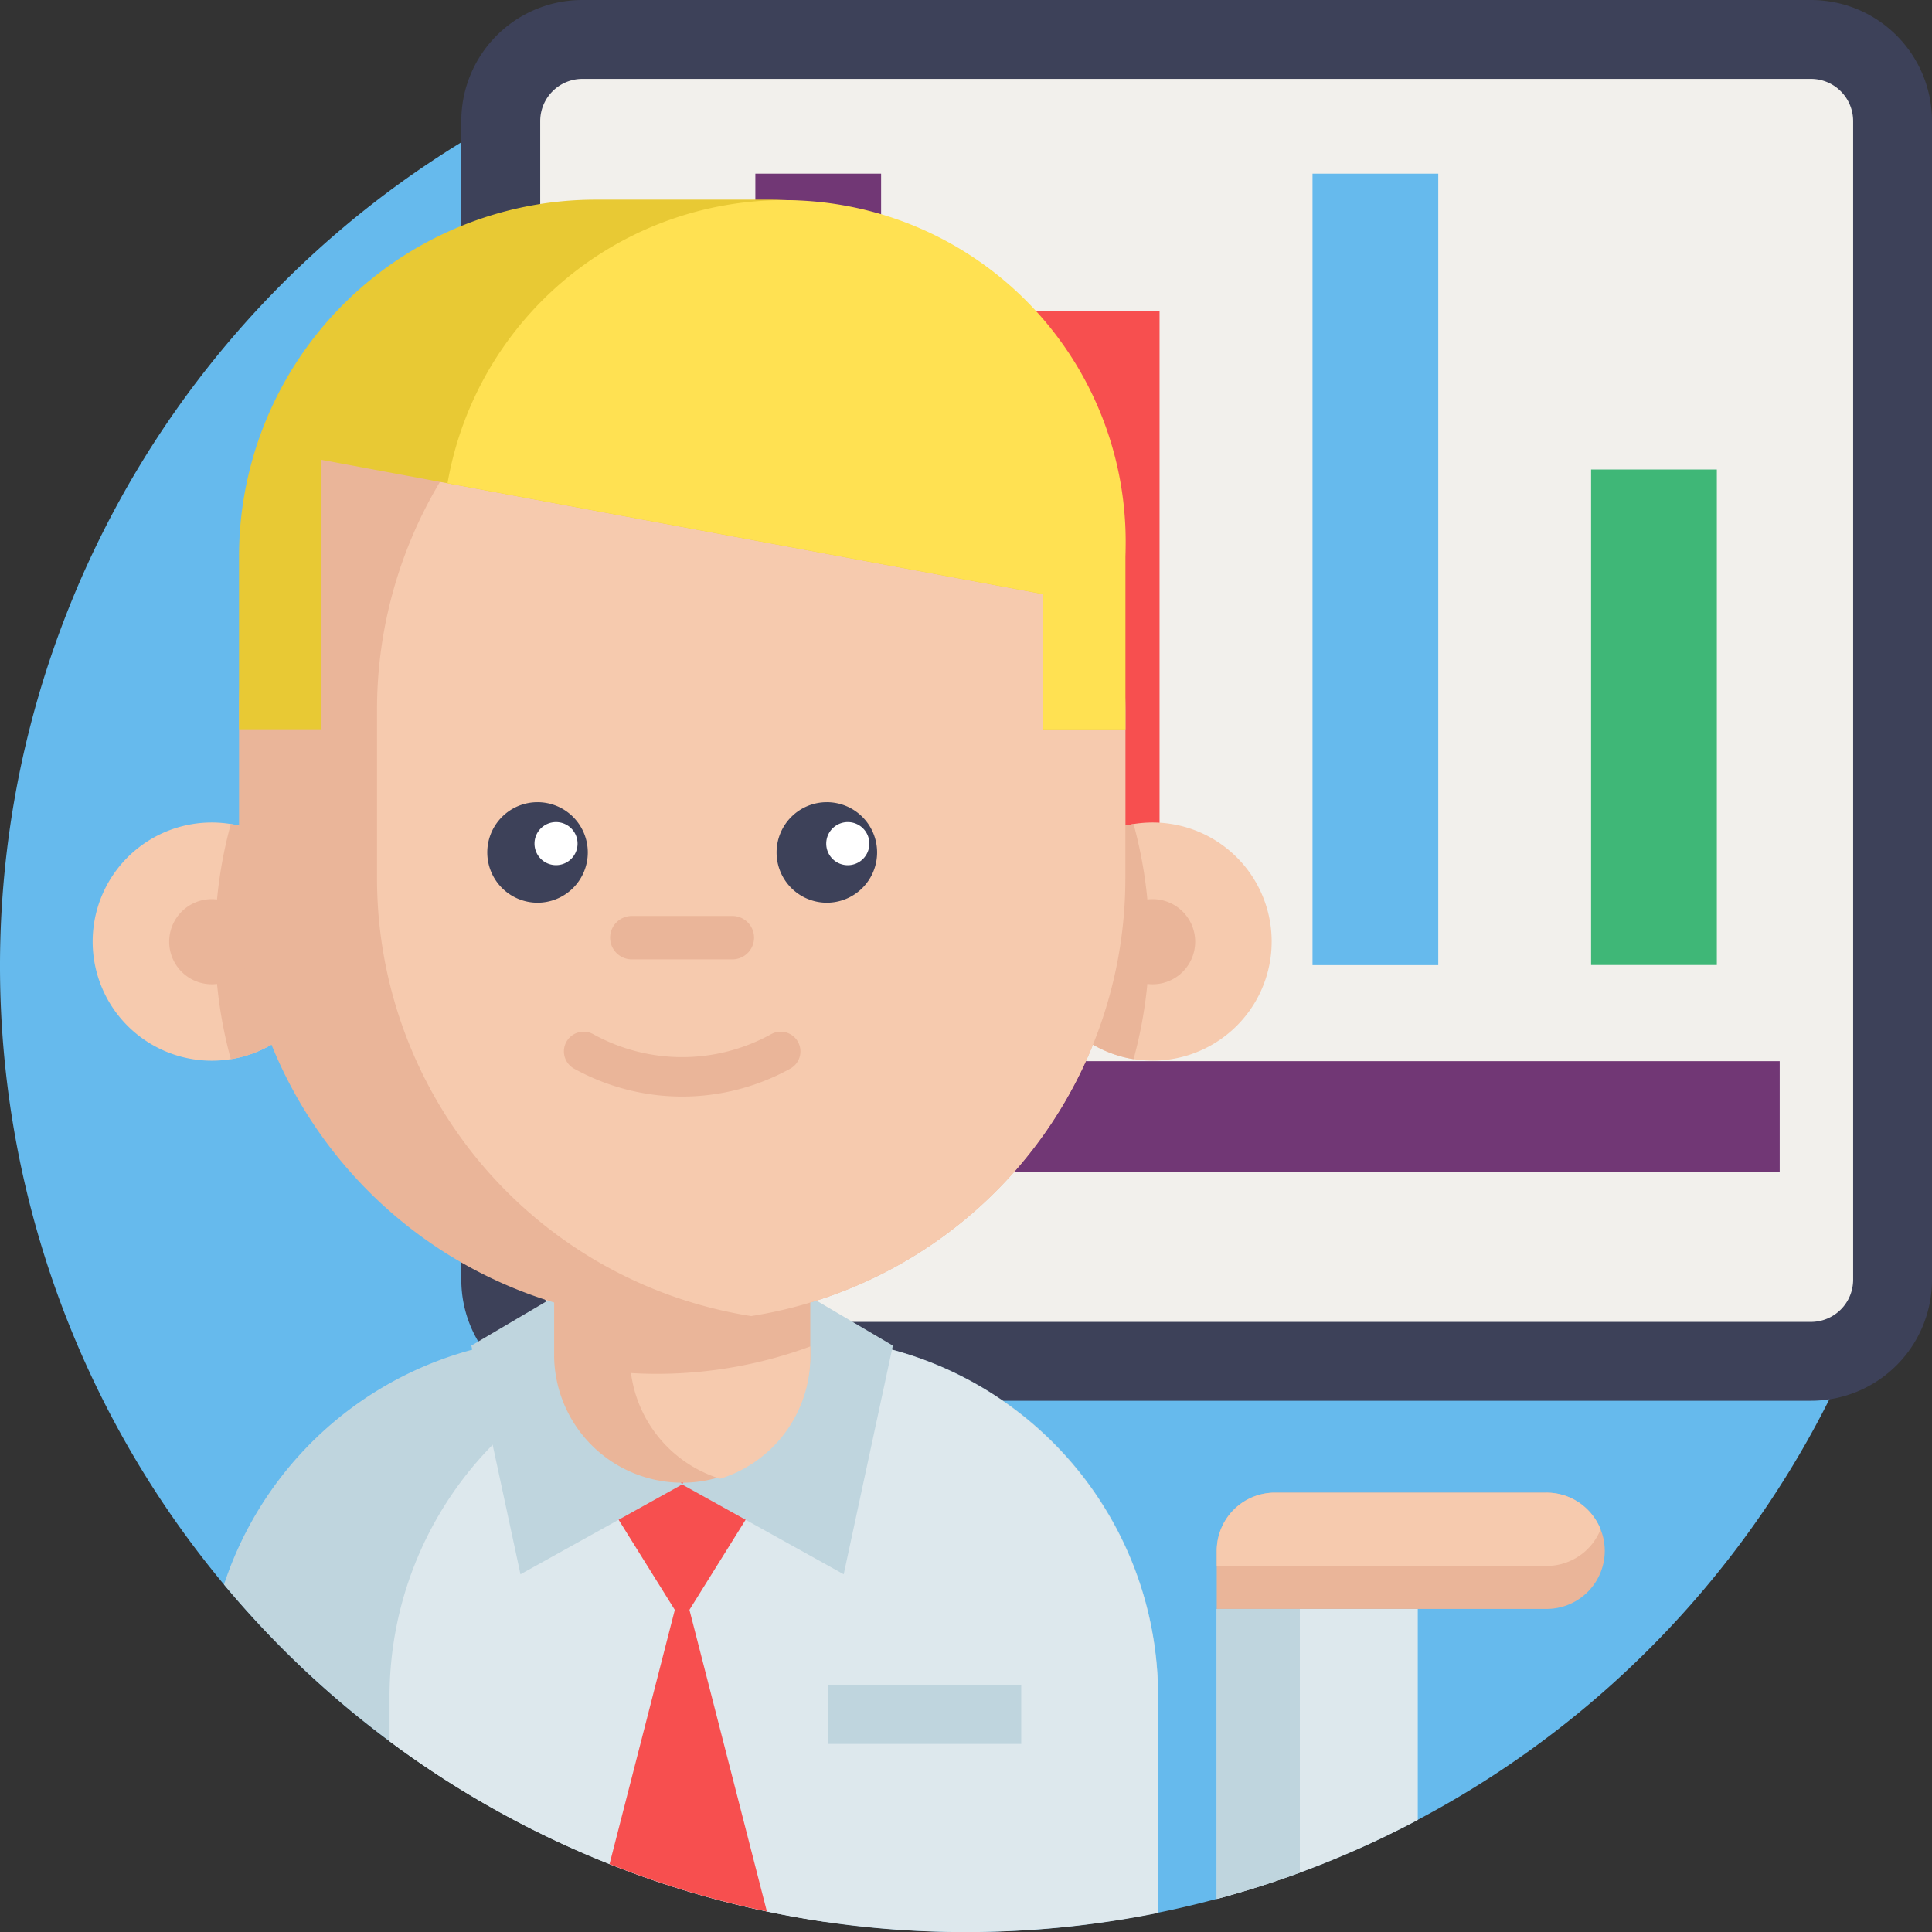 <svg id="analytics_2_" data-name="analytics (2)" xmlns="http://www.w3.org/2000/svg" width="70" height="70" viewBox="0 0 70 70">
  <rect x="0" y="0" width="70" height="70" fill="#333333" stroke="none"/>
  <path id="Path_8437" data-name="Path 8437" d="M70,35A35,35,0,1,1,35,0,35,35,0,0,1,70,35Zm0,0" fill="#66baed"/>
  <path id="Path_8438" data-name="Path 8438" d="M126.642,0h44.516a4.385,4.385,0,0,1,4.385,4.385V46.368a4.384,4.384,0,0,1-4.385,4.384H126.642a4.384,4.384,0,0,1-4.385-4.384V4.385A4.384,4.384,0,0,1,126.642,0Zm0,0" transform="translate(-105.543)" fill="#3d4159"/>
  <path id="Path_8439" data-name="Path 8439" d="M144.684,65.936a1.528,1.528,0,0,1-1.527-1.527V22.426a1.529,1.529,0,0,1,1.527-1.527H189.2a1.529,1.529,0,0,1,1.527,1.527V64.409a1.529,1.529,0,0,1-1.527,1.527Zm0,0" transform="translate(-123.584 -18.041)" fill="#f2f0ec"/>
  <path id="Path_8440" data-name="Path 8440" d="M183.52,281.219h39.391v4.019H183.52Zm0,0" transform="translate(-158.429 -242.771)" fill="#713775"/>
  <path id="Path_8441" data-name="Path 8441" d="M200.18,46.023h4.556V74.7H200.18Zm0,0" transform="translate(-172.812 -39.731)" fill="#713775"/>
  <path id="Path_8442" data-name="Path 8442" d="M274,82.414h4.556v23.7H274Zm0,0" transform="translate(-236.543 -71.147)" fill="#f74f4f"/>
  <path id="Path_8443" data-name="Path 8443" d="M347.832,46.023h4.556V74.7h-4.556Zm0,0" transform="translate(-300.277 -39.731)" fill="#66baed"/>
  <path id="Path_8444" data-name="Path 8444" d="M421.656,124.422h4.556v17.953h-4.556Zm0,0" transform="translate(-364.008 -107.411)" fill="#3fb777"/>
  <path id="Path_8445" data-name="Path 8445" d="M329.734,426.4v7.646a34.46,34.46,0,0,1-4.272,1.909q-1.475.544-3.012.955V426.4Zm0,0" transform="translate(-278.365 -368.105)" fill="#dde8ed"/>
  <path id="Path_8446" data-name="Path 8446" d="M325.461,426.4v9.554q-1.475.544-3.012.955V426.4Zm0,0" transform="translate(-278.365 -368.105)" fill="#bfd5de"/>
  <path id="Path_8447" data-name="Path 8447" d="M336.507,397.7a2.106,2.106,0,0,1-2.106,2.106H322.449V397.7a2.106,2.106,0,0,1,2.106-2.106H334.4a2.094,2.094,0,0,1,1.488.617,2.123,2.123,0,0,1,.467.709A2.084,2.084,0,0,1,336.507,397.7Zm0,0" transform="translate(-278.364 -341.512)" fill="#eab599"/>
  <path id="Path_8448" data-name="Path 8448" d="M336.358,396.923a2.106,2.106,0,0,1-1.956,1.326H322.45V397.7a2.106,2.106,0,0,1,2.106-2.106H334.4a2.094,2.094,0,0,1,1.488.617A2.123,2.123,0,0,1,336.358,396.923Zm0,0" transform="translate(-278.365 -341.512)" fill="#f6caae"/>
  <path id="Path_8449" data-name="Path 8449" d="M93.205,367.455v4a34.741,34.741,0,0,1-12.1,4.16A34.992,34.992,0,0,1,59.364,363.4a13.016,13.016,0,0,1,11.3-8.909q.527-.042,1.064-.043H80.2a12.988,12.988,0,0,1,13.009,13.006Zm0,0" transform="translate(-51.248 -305.989)" fill="#bfd5de"/>
  <path id="Path_8450" data-name="Path 8450" d="M131.081,367.455V375.3a35.205,35.205,0,0,1-6.957.692,34.846,34.846,0,0,1-20.886-6.912v-1.622a13.007,13.007,0,0,1,13.009-13.006h1.826a13.006,13.006,0,0,1,13.009,13.006Zm0,0" transform="translate(-89.124 -305.989)" fill="#dde8ed"/>
  <path id="Path_8451" data-name="Path 8451" d="M162.214,388.773l-3.492,5.6-3.491-5.6" transform="translate(-134.008 -335.62)" fill="#f74f4f"/>
  <path id="Path_8452" data-name="Path 8452" d="M167.236,431.036a34.62,34.62,0,0,1-5.7-1.715l2.63-10.243Zm0,0" transform="translate(-139.451 -361.782)" fill="#f74f4f"/>
  <g id="Group_1141" data-name="Group 1141" transform="translate(17.077 46.61)">
    <path id="Path_8453" data-name="Path 8453" d="M132.54,348.093l-5.856,3.254-1.781-8.285,3.638-2.143" transform="translate(-124.903 -340.918)" fill="#bfd5de"/>
    <path id="Path_8454" data-name="Path 8454" d="M180.762,348.093l5.855,3.254,1.781-8.285-3.639-2.143" transform="translate(-173.125 -340.918)" fill="#bfd5de"/>
    <path id="Path_8455" data-name="Path 8455" d="M219.434,446.453h7V448.6h-7Zm0,0" transform="translate(-206.51 -432.024)" fill="#bfd5de"/>
  </g>
  <path id="Path_8456" data-name="Path 8456" d="M156.125,317.8v5.7a4.641,4.641,0,0,1-9.281,0v-5.7Zm0,0" transform="translate(-126.767 -274.352)" fill="#eab599"/>
  <path id="Path_8457" data-name="Path 8457" d="M173.7,356.816v.361a4.64,4.64,0,0,1-3.268,4.433,4.639,4.639,0,0,1-3.23-3.829q.465.029.935.029a16.052,16.052,0,0,0,5.564-.994Zm0,0" transform="translate(-144.34 -308.033)" fill="#f6caae"/>
  <path id="Path_8458" data-name="Path 8458" d="M33.178,222.284a4.315,4.315,0,1,1-3.625-4.26A4.316,4.316,0,0,1,33.178,222.284Zm0,0" transform="translate(-21.191 -188.168)" fill="#f6caae"/>
  <path id="Path_8459" data-name="Path 8459" d="M61.178,222.635a4.316,4.316,0,0,1-3.625,4.26,16.137,16.137,0,0,1,0-8.52A4.316,4.316,0,0,1,61.178,222.635Zm0,0" transform="translate(-49.19 -188.519)" fill="#eab599"/>
  <path id="Path_8460" data-name="Path 8460" d="M47.917,239.8a1.542,1.542,0,1,1-1.542-1.542A1.542,1.542,0,0,1,47.917,239.8Zm0,0" transform="translate(-38.703 -205.68)" fill="#eab599"/>
  <path id="Path_8461" data-name="Path 8461" d="M273.895,222.284a4.314,4.314,0,1,0,3.624-4.26A4.316,4.316,0,0,0,273.895,222.284Zm0,0" transform="translate(-236.448 -188.168)" fill="#f6caae"/>
  <path id="Path_8462" data-name="Path 8462" d="M273.895,222.635a4.316,4.316,0,0,0,3.624,4.26,16.122,16.122,0,0,0,0-8.52A4.316,4.316,0,0,0,273.895,222.635Zm0,0" transform="translate(-236.448 -188.519)" fill="#eab599"/>
  <path id="Path_8463" data-name="Path 8463" d="M95.46,86.65v6.114a16.056,16.056,0,0,1-13.48,15.848l-.079.013a15.839,15.839,0,0,1-2.5.194A16.056,16.056,0,0,1,63.347,92.765V86.65A16.046,16.046,0,0,1,79.4,70.593h0A16.042,16.042,0,0,1,95.46,86.65Zm0,0" transform="translate(-54.686 -60.942)" fill="#eab599"/>
  <path id="Path_8464" data-name="Path 8464" d="M297.264,239.8a1.542,1.542,0,1,1-1.542-1.542A1.542,1.542,0,0,1,297.264,239.8Zm0,0" transform="translate(-253.96 -205.68)" fill="#eab599"/>
  <path id="Path_8465" data-name="Path 8465" d="M127.031,87.875v6.114a16.056,16.056,0,0,1-13.48,15.848l-.079.013A16.058,16.058,0,0,1,99.917,93.989V87.875a16.06,16.06,0,0,1,13.557-15.863,16.06,16.06,0,0,1,13.556,15.863Zm0,0" transform="translate(-86.257 -62.166)" fill="#f6caae"/>
  <path id="Path_8466" data-name="Path 8466" d="M132.775,214.419a1.821,1.821,0,1,1-1.822-1.822A1.821,1.821,0,0,1,132.775,214.419Zm0,0" transform="translate(-111.478 -183.532)" fill="#3d4159"/>
  <path id="Path_8467" data-name="Path 8467" d="M209.443,214.419a1.821,1.821,0,1,1-1.822-1.822A1.821,1.821,0,0,1,209.443,214.419Zm0,0" transform="translate(-177.664 -183.532)" fill="#3d4159"/>
  <path id="Path_8468" data-name="Path 8468" d="M143.205,218.643a.78.78,0,1,1-.78-.78A.78.78,0,0,1,143.205,218.643Zm0,0" transform="translate(-122.279 -188.077)" fill="#fff"/>
  <path id="Path_8469" data-name="Path 8469" d="M220.526,218.643a.781.781,0,1,1-.78-.78A.78.78,0,0,1,220.526,218.643Zm0,0" transform="translate(-189.028 -188.077)" fill="#fff"/>
  <path id="Path_8470" data-name="Path 8470" d="M166.147,244.318H162.5a.786.786,0,0,1,0-1.572h3.643a.786.786,0,1,1,0,1.572Zm0,0" transform="translate(-139.608 -209.558)" fill="#eab599"/>
  <path id="Path_8471" data-name="Path 8471" d="M153.732,275.755a8.113,8.113,0,0,1-3.915-1.011.714.714,0,1,1,.688-1.252,6.664,6.664,0,0,0,6.453,0,.714.714,0,1,1,.688,1.252A8.111,8.111,0,0,1,153.732,275.755Zm0,0" transform="translate(-129.015 -236.024)" fill="#eab599"/>
  <path id="Path_8472" data-name="Path 8472" d="M95.46,65.826v6.263H92.472v-4.9L70.9,63.176l-4.564-.849v9.761H63.347V65.826A12.926,12.926,0,0,1,76.273,52.9h6.261c.17,0,.34,0,.51.012A12.923,12.923,0,0,1,95.46,65.826Zm0,0" transform="translate(-54.687 -45.666)" fill="#e8c934"/>
  <path id="Path_8473" data-name="Path 8473" d="M143.15,65.9v6.263h-2.989v-4.9L118.59,63.25a12.377,12.377,0,0,1,24.56,2.65Zm0,0" transform="translate(-102.376 -45.74)" fill="#ffe152"/>
</svg>
